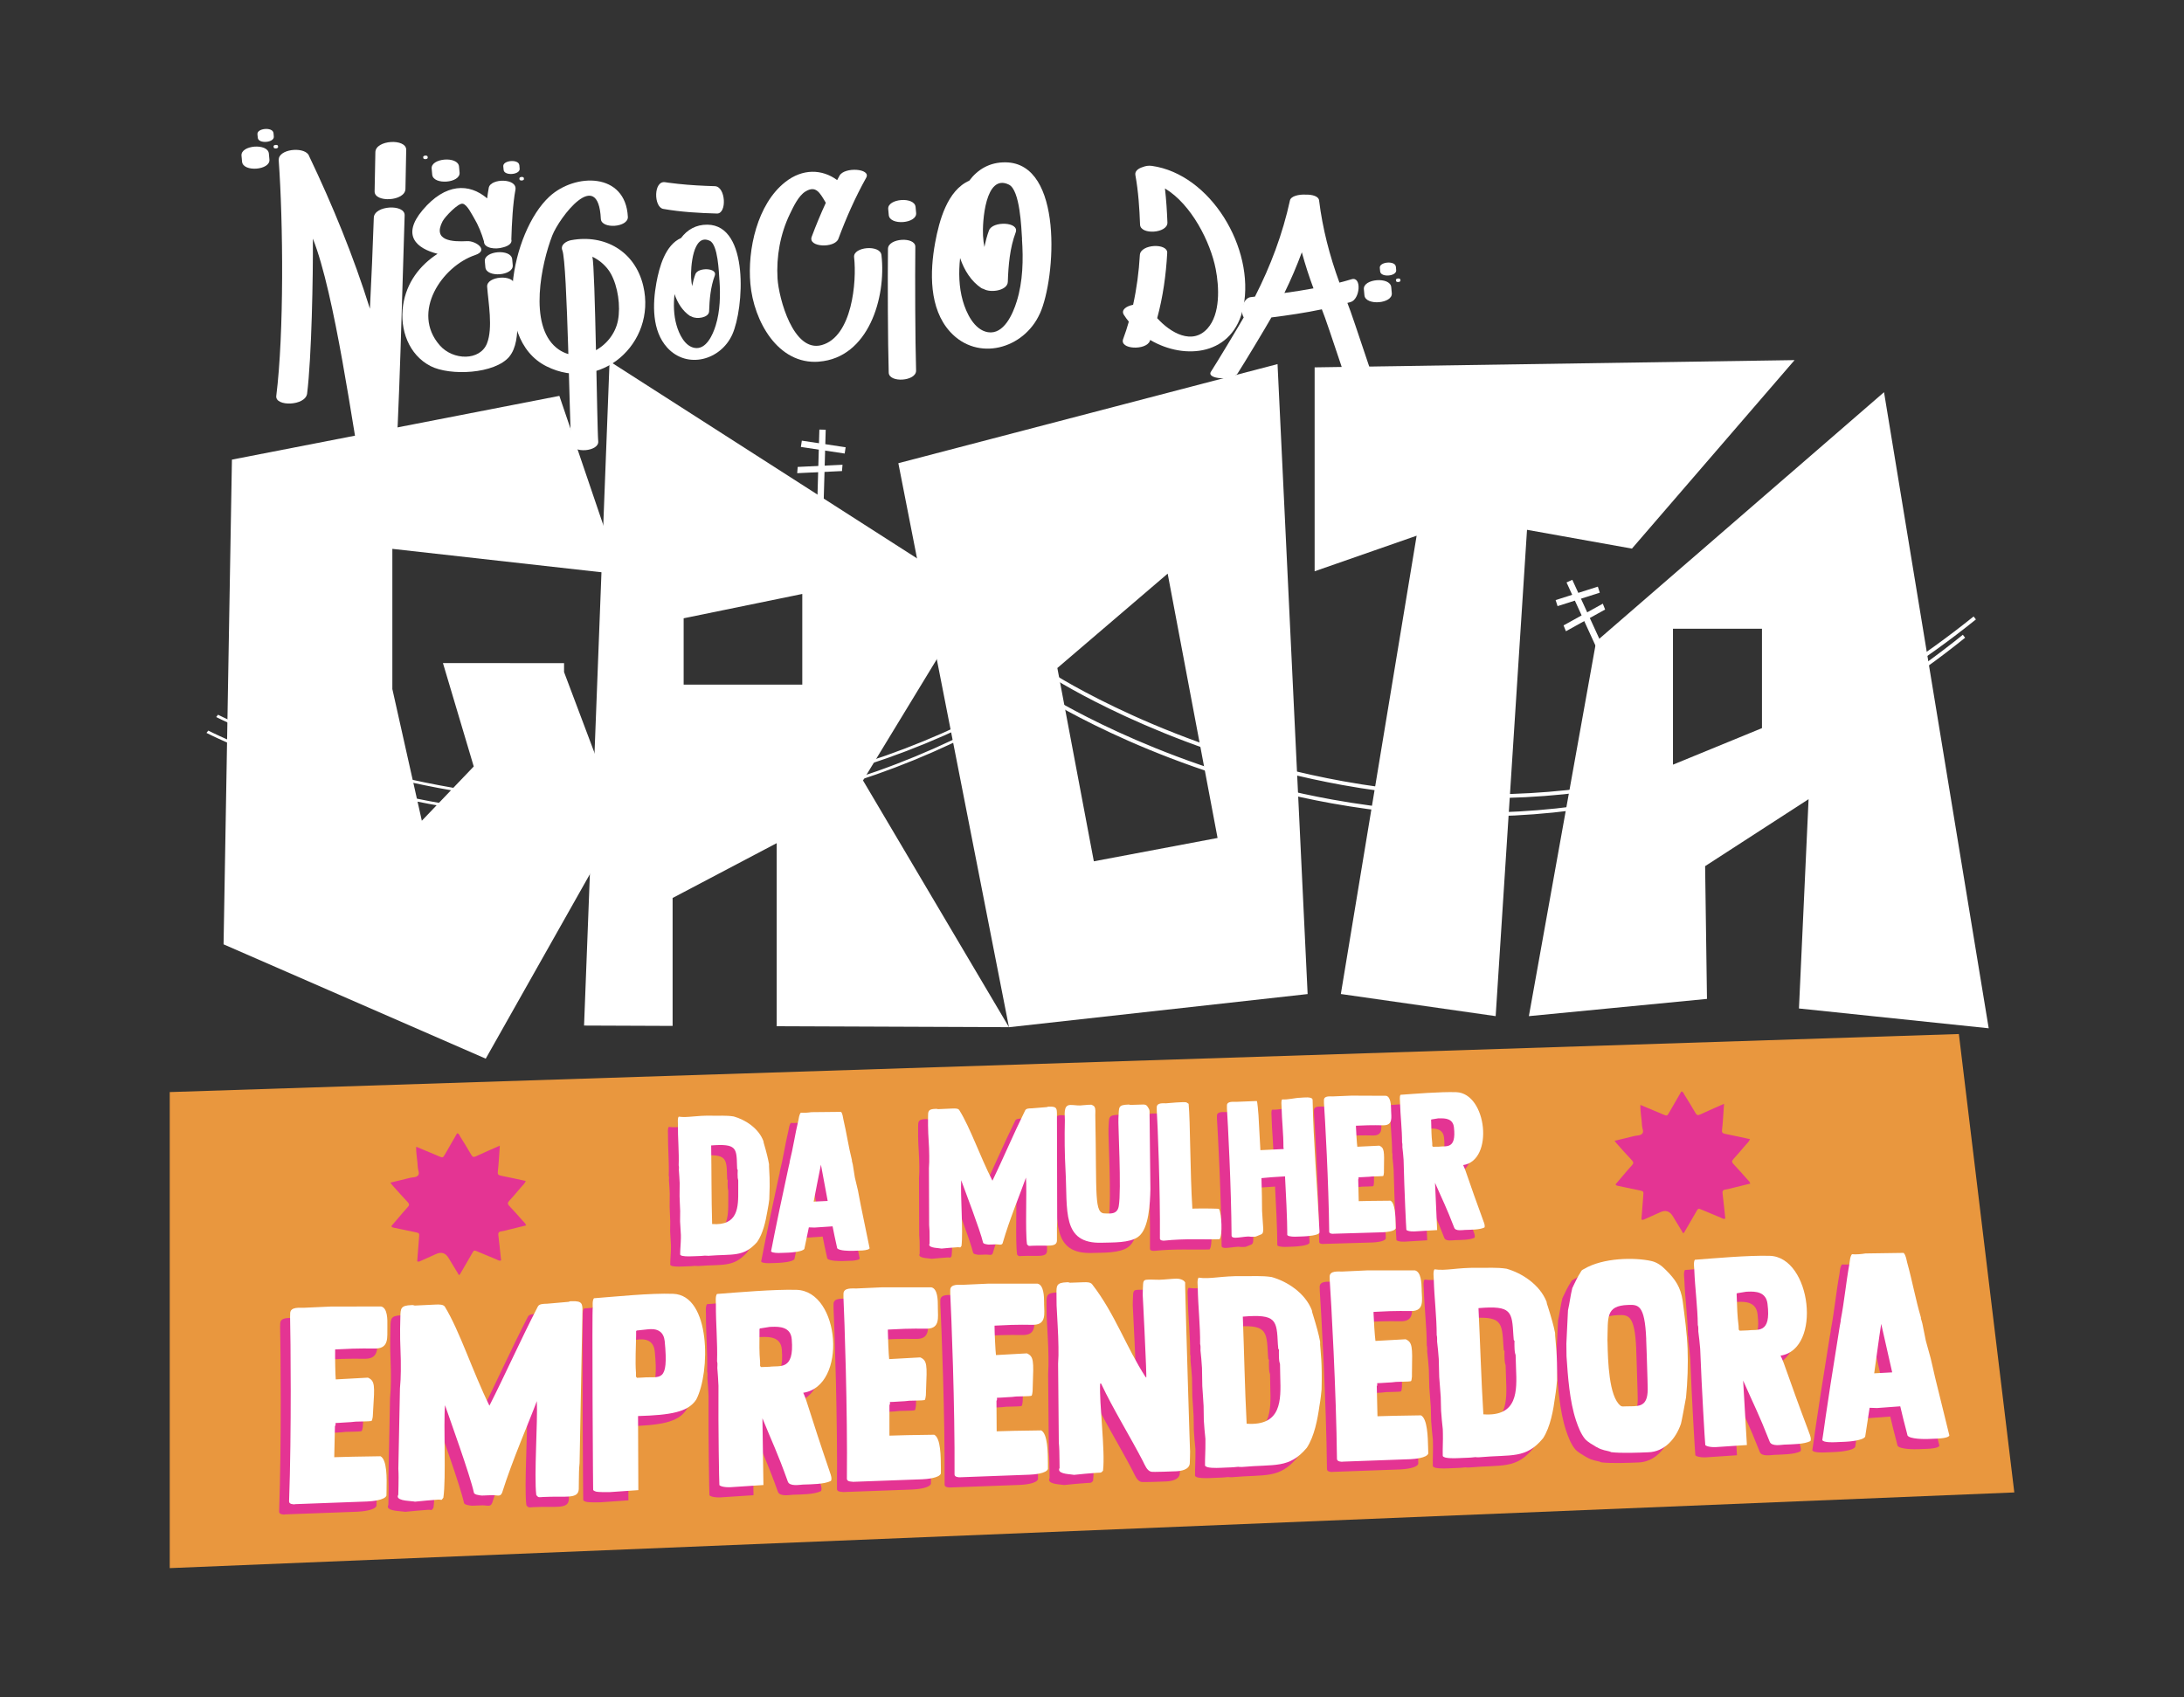 <?xml version="1.0" encoding="UTF-8"?>
<svg id="Camada_1" data-name="Camada 1" xmlns="http://www.w3.org/2000/svg" viewBox="0 0 433.35 336.81">
  <rect x="0" y="0" width="433.35" height="336.81" fill="#333333" stroke="none"/>
  <defs>
    <style>
      .cls-1 {
        fill: #e9973e;
      }

      .cls-1, .cls-2, .cls-3 {
        stroke-width: 0px;
      }

      .cls-2 {
        fill: #e43493;
      }

      .cls-3 {
        fill: #fff;
      }
    </style>
  </defs>
  <g>
    <rect class="cls-3" x="312.41" y="113.96" width="1.26" height="8.79" transform="translate(330.86 -215.83) rotate(72.34)"/>
    <polygon class="cls-3" points="310.71 125.28 310.24 124.12 318.03 119.81 318.49 120.97 310.71 125.28"/>
    <rect class="cls-3" x="313.78" y="114.65" width="1.26" height="14.45" transform="translate(-22.19 142.03) rotate(-24.61)"/>
  </g>
  <path class="cls-3" d="M358.86,158.6l-1.91,41.55,37.65,3.93-20.77-126.24-57.12,49.47-13.35,74.36,35.34-3.42-.37-26.35,20.53-13.29ZM331.96,124.78h17.65v19.73l-17.66,7.25v-26.98Z"/>
  <path class="cls-3" d="M253.49,72.26l-75.24,19.67,21.95,111.94,59.26-6.58-5.97-125.02ZM217.04,170.94l-7.24-38.36,21.89-18.73,9.9,52.46-24.54,4.63Z"/>
  <path class="cls-3" d="M154.11,167.34v36.34s46.09.18,46.09.18l-28.96-48.96,21.47-35.29.26-1.73-72.02-46.17-5.06,131.83,17.57.07v-25.39l20.65-10.88ZM135.65,122.71l23.54-4.83v17.99h-23.54v-13.15Z"/>
  <polygon class="cls-3" points="111.92 131.61 87.89 131.6 94 152.12 83.7 162.89 77.85 136.75 77.85 108.93 123.03 113.99 110.99 78.57 46.02 91.22 44.36 187.42 96.38 210.11 123.03 162.89 111.92 133.38 111.92 131.61"/>
  <polygon class="cls-3" points="260.85 72.91 260.85 113.38 281.09 106.32 266.05 197.28 296.77 201.67 302.99 105.15 323.81 108.88 356.08 71.47 260.85 72.91"/>
  <path class="cls-3" d="M389.46,125.99c-20.48,16.48-42.84,27.33-66.45,32.23-18.89,3.93-38.62,4.09-58.65.47-31.32-5.65-53.63-18.91-57.26-21.16.07-.04.14-.09.21-.13l-.42-.43c-18.54,11.81-38.78,19.58-60.15,23.09-17.1,2.81-34.96,2.93-53.09.34-30.88-4.41-52.11-15.29-52.32-15.4l-.36.46c.21.11,21.53,11.04,52.54,15.48,8.73,1.25,17.4,1.87,25.96,1.87,9.29,0,18.44-.74,27.39-2.21,21.13-3.47,41.15-11.09,59.52-22.63,2.38,1.51,25.25,15.58,57.82,21.46,9.65,1.74,19.23,2.61,28.68,2.61,10.26,0,20.38-1.03,30.26-3.08,23.73-4.93,46.2-15.83,66.78-32.39l-.46-.6Z"/>
  <path class="cls-3" d="M391.6,122.35c-20.48,16.48-42.84,27.33-66.45,32.23-18.89,3.93-38.62,4.09-58.65.47-34.12-6.16-57.56-21.35-57.8-21.5l-.35.56c-18.41,11.64-38.49,19.31-59.68,22.8-17.1,2.81-34.96,2.93-53.09.34-30.88-4.41-52.11-15.29-52.32-15.4l-.36.46c.21.11,21.53,11.04,52.54,15.48,8.73,1.25,17.4,1.87,25.96,1.87,9.29,0,18.44-.74,27.39-2.21,21.32-3.51,41.5-11.22,60.02-22.93,3.56,2.21,26,15.58,57.53,21.28,9.65,1.74,19.23,2.61,28.68,2.61,10.26,0,20.38-1.03,30.26-3.08,23.73-4.93,46.2-15.83,66.78-32.39l-.46-.6Z"/>
  <polygon class="cls-3" points="210.31 127.62 209.87 126.45 206.74 128.07 205.57 125.32 209.32 124.24 208.97 123.03 205.08 124.15 203.96 121.51 202.8 122 203.86 124.5 200.52 125.46 200.87 126.67 204.36 125.67 205.62 128.65 201.97 130.54 202.4 131.71 206.11 129.8 208.44 135.31 209.6 134.82 207.22 129.22 210.31 127.62"/>
  <g>
    <rect class="cls-3" x="162.7" y="84.33" width="1.26" height="8.79" transform="translate(275.45 -59.53) rotate(98.58)"/>
    <polygon class="cls-3" points="158.18 93.91 158.28 92.67 167.17 92.24 167.07 93.49 158.18 93.91"/>
    <rect class="cls-3" x="162.38" y="85.27" width="1.26" height="14.45" transform="translate(2.69 -4.6) rotate(1.63)"/>
  </g>
  <g>
    <path class="cls-3" d="M206.33,62.23c-3.17,7.06-12.36,9.59-17.8,3.63-4.22-4.62-4.04-11.93-2.97-17.74.8-4.33,2.41-10.34,6.76-12.26,1.66-2.22,4.04-3.69,7.22-3.64,11.49.15,9.97,22.97,6.8,30.01ZM202.8,47.45c-.15-2.18-.39-9.73-2.62-10.81-4.7-2.29-5.28,7.48-5.13,10.13.05.8.14,1.54.28,2.26.23-1.13.51-2.25.91-3.31.71-1.9,6.09-1.72,5.29.41-1.16,3.08-1.45,6.54-1.56,9.81-.06,1.72-3.37,2.24-4.79,1.42-.19-.05-.36-.12-.5-.21-1.95-1.32-3.34-3.46-4.18-5.94-.3,2.84-.24,5.74.53,8.46.68,2.4,2.25,5.8,4.98,6.26,3.15.53,4.96-3.6,5.74-6.15,1.22-3.94,1.31-8.25,1.03-12.34Z"/>
    <path class="cls-3" d="M80.29,42.75c-.43,12.64-1.05,40.62-2.05,53.23.24,1.3-1.67,2.06-3.43,2.01-1.44.03-2.77-.48-2.69-1.54-2.12-11.54-5.68-38.17-10.04-49.09.06,7.21-.25,23.62-1.14,30.74-.31,2.49-6.39,2.64-6.12.47,1.55-12.42,1.38-34.34.48-46.79,0-.08.01-.16.02-.24,0-.05,0-.1.02-.15.46-1.95,5.4-2.29,6.01-.38,4.63,9.7,8.8,19.85,12.05,30.26.31-6.02.56-12.04.77-18.06.08-2.47,6.2-2.76,6.12-.47ZM80.6,29.74c-.04,2.59-.09,5.18-.15,7.76-.06,2.47-6.18,2.77-6.12.47.06-2.59.11-5.17.15-7.76.03-2.46,6.15-2.78,6.12-.47Z"/>
    <path class="cls-3" d="M101.1,70.74c-2.91,3.52-11.83,3.89-15.66,1.92-4.34-2.23-6.16-7.27-5.46-12.05.67-4.54,3.31-7.95,6.84-10.24-4.19-1.06-7.19-3.65-2.96-8.68,4.53-5.37,9.25-5.36,12.8-2.32.09-.7.19-1.41.32-2.1.35-1.92,5.73-1.96,5.29.41-.51,2.73-.72,6.68-.81,9.82.22.76-.56,1.32-1.6,1.58-1.61.51-3.87.16-3.83-1.16-.46-1.59-1.13-3.27-1.98-4.67-.47-.77-1.35-2.63-2.23-2.82-.89-.19-3.53,2.58-4,3.48-2.05,3.92,1.95,4.1,4.88,3.95,1.69-.09,4.4,1.81,1.58,2.76-6.55,2.2-12.8,11.35-7.01,17.93,2.63,3,7.98,3.1,9.36-.4,1.21-3.06.26-8.11.03-11.24-.16-2.12,5.27-2.54,5.43-.42.27,3.5,1.63,11.07-1,14.24ZM101.63,51.44c.04.4.07.79.11,1.19.2,2.11-5.23,2.54-5.43.42-.04-.4-.08-.79-.11-1.19-.2-2.11,5.23-2.54,5.43-.42Z"/>
    <path class="cls-3" d="M91.08,33.05c.04.4.07.79.11,1.19.2,2.11-5.23,2.54-5.43.42-.04-.4-.08-.79-.11-1.19-.2-2.11,5.23-2.54,5.43-.42Z"/>
    <path class="cls-3" d="M276.05,56.99c.04.4.07.79.11,1.19.2,2.11-5.23,2.54-5.43.42-.04-.4-.08-.79-.11-1.19-.2-2.11,5.23-2.54,5.43-.42Z"/>
    <path class="cls-3" d="M276.97,52.92c.02.23.04.47.06.7.12,1.23-3.06,1.49-3.18.25-.02-.23-.04-.47-.07-.7-.12-1.23,3.06-1.49,3.18-.25Z"/>
    <path class="cls-3" d="M277.86,55.49c0,.06.01.13.02.19.03.34-.85.41-.88.07,0-.06-.01-.13-.02-.19-.03-.34.85-.41.88-.07Z"/>
    <path class="cls-3" d="M53.35,30.48c.04.4.07.79.11,1.19.2,2.11-5.23,2.54-5.43.42-.04-.4-.08-.79-.11-1.19-.2-2.11,5.23-2.54,5.43-.42Z"/>
    <path class="cls-3" d="M181.67,41.08c.04.4.07.79.11,1.19.2,2.11-5.23,2.54-5.43.42-.04-.4-.08-.79-.11-1.19-.2-2.11,5.23-2.54,5.43-.42Z"/>
    <path class="cls-3" d="M54.27,26.4c.02.23.04.47.06.7.12,1.23-3.06,1.49-3.18.25-.02-.23-.04-.47-.07-.7-.12-1.23,3.06-1.49,3.18-.25Z"/>
    <path class="cls-3" d="M55.16,28.98c0,.06.01.13.02.19.03.34-.85.41-.88.07,0-.06-.01-.13-.02-.19-.03-.34.85-.41.88-.07Z"/>
    <path class="cls-3" d="M103.05,32.77c.02.23.04.47.06.7.12,1.23-3.06,1.49-3.18.25-.02-.23-.04-.47-.07-.7-.12-1.23,3.06-1.49,3.18-.25Z"/>
    <path class="cls-3" d="M103.94,35.34c0,.06.01.13.02.19.03.34-.85.41-.88.07,0-.06-.01-.13-.02-.19-.03-.34.85-.41.88-.07Z"/>
    <path class="cls-3" d="M84.85,31.1c0,.06.01.13.02.19.03.34-.85.41-.88.07,0-.06-.01-.13-.02-.19-.03-.34.85-.41.88-.07Z"/>
    <path class="cls-3" d="M108.41,72.69c-11.08-5.57-6.96-26.67.59-33.66,5.09-4.72,15.13-4.86,15.58,4,.11,2.12-5.26,2.49-5.36.41-.52-10.49-8.25-.26-9.64,3.31-2.14,5.51-4.75,17.67.8,22.25,4.52,3.73,11.17.04,12.23-5.37.56-2.88,0-6.76-1.4-9.3-.8-1.45-2.23-2.71-3.67-3.37.57,1.94.93,34.57,1.16,36.61.23,2.06-5.12,2.52-5.36.41-.3-2.68-.74-35.79-1.76-38.3-.45-1.11.84-1.85,1.74-2.01,6.63-1.23,12.69,2.16,14.32,9.09,2.67,11.4-8.56,21.29-19.21,15.94Z"/>
    <path class="cls-3" d="M145.31,66.37c-2.3,5.12-8.96,6.96-12.91,2.63-3.06-3.35-2.93-8.65-2.16-12.87.58-3.14,1.75-7.5,4.9-8.9,1.2-1.61,2.93-2.67,5.24-2.64,8.33.11,7.23,16.66,4.93,21.77ZM142.75,55.64c-.11-1.58-.28-7.06-1.9-7.84-3.41-1.66-3.83,5.43-3.72,7.35.04.58.1,1.12.2,1.64.17-.82.37-1.63.66-2.4.52-1.38,4.42-1.25,3.84.3-.84,2.24-1.05,4.74-1.13,7.11-.04,1.24-2.44,1.62-3.47,1.03-.14-.04-.26-.09-.36-.15-1.41-.96-2.42-2.51-3.03-4.31-.22,2.06-.17,4.16.39,6.14.49,1.74,1.63,4.21,3.61,4.54,2.29.38,3.6-2.61,4.17-4.46.88-2.86.95-5.98.75-8.95Z"/>
    <path class="cls-3" d="M162.51,71.78c-8.19.65-12.97-8.12-13.62-15.46-.61-6.8,1.37-15.82,6.92-20.19,3.44-2.71,7.31-2.59,10.3-.39.16-.29.31-.59.47-.88.99-1.78,6.32-1.42,5.29.41-2.16,3.87-3.97,7.97-5.52,12.13-.71,1.9-6.09,1.72-5.29-.42.85-2.27,1.78-4.52,2.8-6.73h0c-1.2-2.03-1.97-3.5-4.03-2.25-1.4.84-2.43,3.08-3.11,4.49-1.9,3.93-2.71,8.45-2.44,12.82.25,3.87,3.12,14.72,8.75,13.18,6.07-1.66,6.99-12.63,6.44-17.44-.24-2.09,5.19-2.55,5.43-.42.97,8.47-2.6,20.37-12.38,21.14Z"/>
    <path class="cls-3" d="M181.62,48.98c-.07,6.06-.03,18.49.15,24.55.06,2.16-5.37,2.51-5.43.42-.18-6.06-.22-18.49-.15-24.55.02-2.19,5.45-2.47,5.43-.42Z"/>
    <path class="cls-3" d="M132.02,36.17c-.16-.03.2.03.53.08.66.09,1.33.17,1.99.24,2.42.26,4.86.39,7.29.46,2.19.06,2.45,5.49.42,5.43-3.55-.1-7.15-.3-10.65-.92-1.91-.34-1.96-5.71.41-5.29Z"/>
    <path class="cls-3" d="M246.71,60.89c-1.91,9.65-11.58,10.67-18.49,6.58-.02.07-.04.14-.07.21-.72,1.9-6.1,1.71-5.29-.41.43-1.13.79-2.28,1.12-3.43-.35-.44-.69-.89-.99-1.37-.6-.97.49-1.71,1.84-1.98.71-3.23,1.15-6.52,1.34-9.87.12-2.2,5.54-2.43,5.43-.42-.24,4.4-.85,8.73-1.99,12.94,2.63,2.92,6.97,5.42,9.99,2.04,2.57-2.87,2.32-8.22,1.62-11.79-1.05-5.37-4.82-12.84-10.07-15.99.26,2.25.4,4.51.49,6.76.07,2.16-5.36,2.51-5.43.42-.12-3.28-.34-6.61-.93-9.84-.14-.76.55-1.31,1.48-1.59.51-.21,1.13-.32,1.78-.23,11.69,1.64,20.47,16.37,18.18,27.98Z"/>
    <path class="cls-3" d="M270.35,84.25c-1.4-2.65-6.91-20.17-8.07-22.86-3.29.69-6.65,1.19-10.01,1.61-1.1,1.95-5.45,9.18-6.7,11.11-.96,1.47-6.29,1.18-5.29-.35,1.18-1.81,5.45-8.93,6.5-10.77-.79-1.16-.1-3.85,1.38-4.02.28-.03.57-.07.85-.1,3.11-6.11,5.49-12.42,6.95-19.12.18-.82,1.77-1.21,3.16-1.12,1.27-.03,2.51.32,2.61,1.13.69,5.6,2.1,11.03,4.04,16.33.81-.21,1.62-.43,2.41-.67,2.06-.61,1.7,3.97-.19,4.53-.21.06-.43.11-.64.17,1.17,2.79,6.72,20.39,8.16,23.13.94,1.78-4.39,2.46-5.17.98ZM260.62,57.23c-.88-2.36-1.65-4.74-2.31-7.16-1.01,2.74-2.16,5.43-3.46,8.08,1.93-.27,3.86-.56,5.77-.92Z"/>
  </g>
  <polygon class="cls-1" points="33.68 216.74 33.68 311.22 399.68 296.2 388.68 205.22 33.68 216.74"/>
  <g>
    <g>
      <path class="cls-2" d="M138.44,251.25c-.22,0-.37.01-.52-.02-.48.06-.96.07-1.14.08l-.77.03c-.77.03-1.88.1-2.65-.07-.07-.04-.37-.11-.37-.27,0-1.09.13-2.21.14-3.26v-.6c-.03-.28-.16-2.44-.16-2.72l.02-2.04c0-.32-.13-2.64-.12-2.92l.02-2.64c0-.28-.13-2.27-.16-2.55,0-.08.04-.68,0-.76,0,0,0-.12-.04-.16.1-2.75-.18-5.45-.15-8.23,0-.32-.1-1.15.16-1.47,1.76.26,3.37-.26,6.56-.19,1.35.04,2.89-.09,4.35.15,2.3.64,4.96,2.35,5.9,4.9,0,.16.11.55.14.63.07.24.58,2.01.61,2.25.07.24.32,1.42.36,1.7v.44c.03,1.23.24,2.42.05,6.53,0,.12-.23,1.72-.38,2.37-.34,1.97-.86,4.43-2.04,6.11-2.73,3.06-4.79,2.33-9.76,2.73h-.04ZM139.13,229.36c.08,4.9.04,10.52.19,15.6,5.22.39,5.2-3.41,5.18-6.76v-1.91c-.03-.08-.1-.4-.1-.48-.04-.2-.03-1.35,0-1.59l-.11-.16c0-.24-.03-.44-.03-.64-.09-3.54-.09-4.45-5.14-4.06Z"/>
      <path class="cls-2" d="M164.89,222.68c.33.31.4,1.13.47,1.45.65,2.75,1.02,5.43,1.71,8.15v.16c0,.08.18.67.18.75l.4,2.53.62,2.6c.07.28.47,2.57.55,2.89l1.75,8.52c.04.16-.26.25-.33.29-.69.22-1.46.21-2.19.23l-.77.03c-.55.02-2.81.02-3.14-.53l-.11-.52c-.29-1.27-.55-2.54-.8-3.81l-3.58.24-1.13-.04-.89,4.27c-.33.57-2.6.73-3.15.75l-.77.03c-.73.02-1.65.1-2.35-.08-.07-.04-.37-.11-.33-.27.26-1.09.34-2.21,3.5-16.8,0-.08.18-.68.18-.76v-.16c.7-2.76,1.07-5.47,1.74-8.26.07-.32.15-1.15.48-1.48.58.06,1.46,0,2.08-.1l5.89-.06ZM159.47,240.51l2.78-.13-1.34-7.2c-.51,2.44-.96,4.88-1.44,7.33Z"/>
      <path class="cls-2" d="M197,248.71c-.18.56-.8.27-1.34.28l-.76.03c-.76.03-.69.06-1.45-.11-.07-.04-.33-.11-.36-.27-.59-2.49-3.64-10.45-4.34-12.37-.17,2.82.41,10.23.06,13.03-.22.29-.22.33-.33.29-.07,0-.18-.03-.36-.03-.44.01-2.83.22-3.27.27-.4-.11-2.44-.08-2.44-.76,0-.04.04-.2.07-.24v-1.28c0-.84,0-1.55-.09-2.39l-.04-11.32c.07-.95.07-1.47.06-2.42,0-2.06-.23-3.95-.24-6v-1.66c0-1.18-.01-1.62,1.51-1.66h.22c.07,0,.18.07.25.06l2.96-.13c.43-.01,1.05-.03,1.26.32,2.18,3.48,4.09,9.15,6.58,14.01,2.03-4.18,4.19-9.3,6.5-13.97.18-.36.72-.38,1.15-.39h.11s3.05-.25,3.05-.25c.07,0,.18-.08.25-.09h.22c1.51-.05,1.51.38,1.52,1.56l.05,21.32c-.06.84-.06,1.55-.05,2.38v1.27c-.01,1.47-1.82.94-4.96,1.08-.54.02-.65.14-.98-.29-.38-2.77,0-10.44-.21-13.24-1.06,3.04-3.23,8.19-4.6,12.93Z"/>
      <path class="cls-2" d="M209.45,234.31c-.18-3.31-.21-6.58-.13-9.92.03-1.02-.39-3.01,1.05-3.06.64-.02,1.33.12,1.97.1.54-.02,1.04-.11,1.57-.13l.68-.02c.25.15.43.14.61.41.26.46.16,1.09.16,1.68.32,16.22-.29,19.57,2.01,19.49.75-.02,2.34.32,2.64-1.43.57-3.18-.16-16.35-.06-17.49.15-2.2-.17-2.62,2.01-2.69.11,0,.18,0,.32.07l2.64-.08c.68.02.79.37,1.12.95.04.08.08.31.08.35.02,1.72.17,15.29.17,15.29v.31c-.07,2.57-.25,7.76-2.39,9.33-1.67,1.29-5.2,1.13-7.21,1.2-8.07.27-6.8-6.44-7.24-14.37Z"/>
      <path class="cls-2" d="M227.55,222.31v-.55c.05-.94,1.34-.74,1.84-.76.39-.01,3.74-.38,4.09-.16l.4.26c.34,3.55.28,13.61.74,20.81l.5-.02c1.82-.06,4.93.03,4.61.05.04,0,.11.04.18.03.52.93.73,5.19.1,6-3.36.11-6.59-.17-11.03.29-.18,0-.79-.01-.8-.41.08-9.73-.45-22.81-.63-25.55Z"/>
      <path class="cls-2" d="M259.83,246.16v.51c-.16.56-2.54.72-3.07.74l-.75.03c-.75.03-1.46.09-2.21-.08-.07-.04-.36-.11-.36-.26-.02-1.06.06-2.17-.43-11.33v-.27c-2.38.12-3.2.22-4.69.35.08,2.47.12,4.8.12,6.49.01.63.23,3.11.24,3.62-.02.83-.12.99-.8,1.21-.18.09-.74.3-.78.3l-.64.02c-.43.01-.43-.06-.82-.05-.75.03-1.67.22-2.46.24-.18,0-.79-.01-.79-.41-.06-9.63-.74-22.52-.92-25.25v-.59c.01-.9,1.29-.7,1.82-.72.39-.01,3.33-.14,3.76-.15h.35c.11.03.29,2.25.33,2.79l.38,6.95,4.61-.22v-.16s0-.12-.04-.16c.02-2.7-.32-5.35-.37-8.08,0-.31-.13-1.13.11-1.45,1.24.08,2.47-.31,3.71-.34.46-.01,2.33-.3,2.34.44.17,8.43.92,16.95,1.35,25.83Z"/>
      <path class="cls-2" d="M262.55,246.89c-.18,0-.78-.01-.79-.41-.1-9.59-.84-22.84-1.04-25.56v-.58c0-.9,1.28-.7,1.81-.72.39-.01,3.21-.13,3.63-.15l6.9.03c.92.21.96,1.88.98,2.69v.23c.04,1.32.39,2.87-1.4,2.93-.85.03-1.76-.1-5.57.09v.23c.02.78.19,3.43.27,3.94l4.37-.21c1,.44.98,1.14.92,4.39,0,.31-.02.63-.01.98,0,.16-.09.63-.13.63l-.14.04c-.1.04-1.59.05-2.05.07,0,0-.46.05-.6.06-.57.02-1.09.07-1.66.09h-.46s0,.09,0,.09c0,.12.04.23-.06.35l.1,4.31c1.27-.04,3.33-.07,6.3-.09.93.48.99,3.11,1.03,4.68l.02.79c-.2.64-1.96.77-2.6.8l-9.82.29Z"/>
      <path class="cls-2" d="M282.77,236.8l.42,9.36-4.55.27c-.39.01-.81-.01-1.2-.12-.07-.04-.36-.11-.36-.22-.04-.31-.41-7.84-.55-13.9,0-.27-.2-2.22-.24-2.49,0-.08.02-.66-.02-.74,0,0,0-.12-.04-.16,0-2.69-.34-5.33-.41-8.05,0-.31-.13-1.12.11-1.44,2.88-.2,7.89-.62,11.04-.52,6.13.21,7.53,13.58,1.38,14.47.6,1.19.88,2.59,4,11.06,0,.04.04.08.04.12.15.35.34.93.18,1.21-.94.46-2.7.44-3.86.48-.42.01-1.86.3-2.13-.44-1.59-4.14-2.26-5.34-3.8-8.89ZM282.37,229.62l.77-.02h.39c1.44-.21,3.5.62,2.99-3.84-.19-1.78-1.8-1.81-2.82-1.78h-.32c-.11.01-1.12.2-1.22.2h-.07s-.1.08-.1.08l.02.58c.04,1.52.03,2.53.21,4.08v.55s.16.15.16.15Z"/>
    </g>
    <g>
      <path class="cls-2" d="M56.51,300.59c-.26.01-1.14,0-1.13-.58.5-13.75.3-32.67.2-36.56l.02-.83c.08-1.28,1.93-1.01,2.7-1.04.57-.02,4.68-.22,5.29-.24l10.04-.02c1.32.29,1.27,2.67,1.25,3.83v.33c-.05,1.89.37,4.09-2.25,4.19-1.23.04-2.56-.13-8.11.18v.33c-.03,1.11.03,4.9.12,5.62l6.38-.35c1.42.62,1.35,1.62,1.05,6.26,0,.45-.07.9-.08,1.4,0,.22-.17.9-.22.9l-.21.06c-.16.06-2.32.09-2.99.11,0,0-.67.08-.88.09-.82.03-1.6.12-2.42.15l-.67.03v.11c0,.17.04.33-.12.51l-.14,6.17c1.86-.07,4.85-.13,9.18-.19,1.32.68,1.25,4.44,1.2,6.69l-.02,1.12c-.33.91-2.91,1.13-3.84,1.17l-14.34.53Z"/>
      <path class="cls-2" d="M97.61,298.35c-.27.8-1.13.38-1.9.41l-1.08.04c-1.08.04-.98.1-2.05-.14-.1-.05-.46-.15-.51-.37-.76-3.5-4.82-14.69-5.74-17.39-.33,3.97.25,14.42-.33,18.37-.32.41-.32.46-.47.41-.1,0-.26-.05-.51-.04-.62.03-4.02.33-4.64.41-.56-.15-3.45-.09-3.43-1.04,0-.06.06-.28.11-.34l.04-1.8c.02-1.18.04-2.19-.03-3.37l.32-15.95c.13-1.34.14-2.07.17-3.4.06-2.89-.19-5.55-.14-8.44l.05-2.33c.03-1.66.05-2.27,2.19-2.34h.31c.1-.01.25.09.36.09l4.19-.2c.61-.02,1.48-.05,1.78.43,2.97,4.87,5.48,12.82,8.84,19.64,3-5.89,6.21-13.1,9.61-19.68.26-.51,1.02-.53,1.63-.55h.15s4.31-.38,4.31-.38c.1,0,.25-.12.36-.12h.3c2.12-.08,2.12.52,2.1,2.17l-.57,29.96c-.12,1.18-.13,2.18-.14,3.36l-.02,1.79c-.08,2.07-2.62,1.34-7.06,1.57-.77.03-.92.21-1.37-.39-.46-3.9.31-14.7.11-18.64-1.59,4.29-4.81,11.56-6.91,18.25Z"/>
      <path class="cls-2" d="M116.25,298.05c-.1-.05-.51-.15-.51-.37-.04,3.64-.27-37.43-.09-35.95,0-.44-.13-1.59.23-2.04,4.14-.31,11.2-1.05,15.73-.88,7.48.29,7.38,15.58,4.57,20.99-1.63,2.5-5.12,3.08-11.55,3.27l.06,14.7-5.6.39c-.56.02-2.29.04-2.85-.11ZM124.4,275.48l.71-.03.4-.02c3.49-.3,5.24,1.3,4.41-7.23-.19-1.76-1.29-2.43-2.75-2.38l-.45.02c-.15,0-2.07.24-2.22.24h-.1s-.15.12-.15.12v.83c-.03,2.15-.21,5.25-.03,7.45v.77s.19.21.19.21Z"/>
      <path class="cls-2" d="M149.31,283.49l.2,13.26-6.52.43c-.56.02-1.16,0-1.72-.15-.1-.05-.5-.15-.5-.31-.05-.44-.24-11.11-.18-19.69,0-.39-.18-3.14-.23-3.52,0-.11.06-.94,0-1.05,0,0,0-.16-.05-.22.12-3.81-.26-7.53-.23-11.37,0-.44-.14-1.58.21-2.04,4.11-.31,11.27-.94,15.77-.82,8.73.24,10.16,19.1,1.35,20.43.8,1.68,1.15,3.65,5.24,15.62,0,.06.05.11.05.17.2.49.45,1.31.2,1.71-1.36.67-3.87.66-5.53.72-.6.02-2.67.44-3.02-.6-2.1-5.86-3-7.54-5.04-12.56ZM149.05,273.34l1.1-.04.55-.02c2.06-.3,4.96.86,4.43-5.44-.19-2.52-2.49-2.54-3.95-2.49l-.45.02c-.15,0-1.6.28-1.75.28h-.1s-.15.12-.15.12v.82c-.01,2.14-.07,3.58.12,5.77v.77s.2.21.2.21Z"/>
      <path class="cls-2" d="M167.17,296.09c-.25.01-1.1-.01-1.1-.57.15-13.51-.49-32.11-.68-35.93v-.82c.05-1.26,1.84-.99,2.59-1.02.55-.02,4.52-.21,5.12-.23h9.72c1.29.27,1.3,2.61,1.3,3.76v.33c0,1.86.46,4.02-2.07,4.12-1.19.04-2.48-.13-7.85.18v.33c0,1.09.16,4.82.26,5.53l6.17-.34c1.39.61,1.35,1.59,1.16,6.16,0,.44-.05.88-.05,1.38,0,.22-.15.89-.2.89l-.2.06c-.15.06-2.24.09-2.89.11,0,0-.65.08-.85.09-.8.03-1.55.11-2.34.14l-.65.02v.11c0,.16.05.33-.1.5v6.07c1.81-.07,4.7-.13,8.89-.18,1.3.67,1.31,4.36,1.32,6.58v1.11c-.29.9-2.79,1.11-3.69,1.15l-13.87.51Z"/>
      <path class="cls-2" d="M188.53,295.22c-.25.01-1.1-.01-1.1-.56.09-13.46-.64-32.01-.85-35.81v-.82c.04-1.25,1.82-.99,2.56-1.01.54-.02,4.5-.21,5.09-.23h9.66c1.28.27,1.3,2.6,1.31,3.74v.33c.02,1.85.48,4.01-2.03,4.1-1.18.04-2.47-.13-7.8.17v.33c0,1.09.18,4.8.28,5.51l6.13-.34c1.39.6,1.35,1.59,1.18,6.14,0,.44-.04.88-.04,1.37,0,.22-.14.88-.19.88l-.2.06c-.15.06-2.23.09-2.87.11,0,0-.64.08-.84.09-.79.03-1.54.11-2.33.14l-.64.02v.11c0,.16.05.33-.1.5l.04,6.05c1.79-.07,4.67-.13,8.83-.18,1.29.66,1.33,4.35,1.34,6.55v1.1c-.28.9-2.76,1.11-3.65,1.14l-13.79.51Z"/>
      <path class="cls-2" d="M216.92,293.84c-.44.62-.59.41-1.33.49-.59.02-3.86.32-4.45.4-.55-.14-2.98-.1-2.98-1.04,0-.05.05-.28.1-.33l-.02-1.76c-.01-1.16-.02-2.15-.13-3.3l-.14-15.62c.09-1.31.08-2.02.07-3.33-.03-2.83-.25-5.44-.37-8.26l-.02-2.06v-.22c-.02-1.63-.02-2.22,2.04-2.3h.29c.1-.01.25.09.34.09l2.55-.09h.15c.59-.03,1.37-.05,1.72.42,4.53,5.86,6.72,12.42,10.58,18.38l.15.1v-.55c-.04-2.18-.22-5.28-.3-7.45,0-.49-.13-2.5-.14-2.93,0-.54-.26-4.87-.27-5.42,0-.22.03-1.73.07-2.12.04-.92.38-.93,1.06-.96h.1c.68-.03,1.47.05,2.1.03,1.17-.04,2.15-.18,3.32-.22.49-.02,1.47.16,1.77.75v.76c.08,4.33,1.04,36.11.98,32.54v.16c.01.66-.06,2.31-.06,2.42-.08,1.32-1.8,1.56-2.73,1.6-.49.02-4.68.19-4.93.09-.84-.19-1.25-1.33-1.66-2.13-2.48-4.79-5.95-10.41-8.22-15.25-.1-.21-.1-.11-.25-.1-.2,3.89,1.04,13.34.58,17.21Z"/>
      <path class="cls-2" d="M244.4,293.17c-.29.01-.49.02-.69-.03-.64.08-1.27.11-1.52.12l-1.03.04c-1.03.04-2.5.16-3.54-.08-.1-.05-.49-.15-.5-.36-.02-1.48.1-3.02.08-4.45v-.82c-.07-.38-.31-3.33-.32-3.71l-.04-2.79c0-.44-.25-3.59-.26-3.98l-.06-3.59c0-.38-.24-3.09-.3-3.47,0-.11.03-.92-.02-1.03,0,0,0-.16-.05-.21.04-3.75-.41-7.42-.47-11.2,0-.43-.17-1.56.16-2.01,2.35.35,4.48-.37,8.71-.3,1.8.04,3.84-.13,5.79.18,3.08.86,6.66,3.16,7.99,6.62,0,.22.16.75.21.86.1.32.83,2.73.89,3.05.1.32.48,1.93.53,2.31v.59c.1,1.68.42,3.29.29,8.89,0,.16-.24,2.35-.42,3.23-.38,2.69-1,6.04-2.51,8.34-3.54,4.19-6.3,3.21-12.9,3.81h-.05ZM244.62,263.34c.26,6.66.39,14.32.76,21.24,6.96.49,6.81-4.69,6.67-9.25l-.05-2.61c-.05-.11-.16-.54-.16-.65-.05-.27-.08-1.84-.04-2.17l-.15-.21c0-.33-.06-.59-.07-.87-.24-4.81-.26-6.05-6.97-5.49Z"/>
      <path class="cls-2" d="M264.39,292.14c-.24,0-1.07-.01-1.09-.56-.14-13.3-1.16-31.62-1.43-35.38l-.02-.81c.02-1.24,1.77-.98,2.49-1,.53-.02,4.39-.21,4.97-.23h9.45c1.26.27,1.32,2.58,1.35,3.7v.32c.05,1.83.54,3.96-1.92,4.05-1.16.04-2.42-.13-7.63.17v.32c.03,1.08.26,4.74.38,5.44l5.99-.33c1.37.6,1.34,1.57,1.26,6.06.01.43-.03.87-.01,1.36,0,.22-.12.87-.17.87l-.19.06c-.14.06-2.18.08-2.81.11,0,0-.63.08-.82.09-.78.03-1.5.11-2.28.14l-.63.02v.11c0,.16.06.32-.08.49l.14,5.97c1.75-.07,4.56-.12,8.63-.18,1.28.66,1.37,4.3,1.42,6.48l.03,1.09c-.27.88-2.69,1.09-3.56,1.13l-13.48.49Z"/>
      <path class="cls-2" d="M291.48,291.25c-.29.01-.48.02-.68-.03-.63.08-1.26.11-1.5.12l-1.02.04c-1.02.04-2.47.16-3.49-.08-.1-.05-.49-.14-.49-.36-.04-1.47.07-3,.03-4.41l-.02-.82c-.06-.38-.33-3.3-.34-3.68l-.07-2.77c-.01-.43-.29-3.57-.3-3.95l-.09-3.57c0-.38-.27-3.07-.33-3.45,0-.11.02-.92-.03-1.02,0,0,0-.16-.05-.21,0-3.72-.48-7.36-.58-11.12-.01-.43-.18-1.55.14-1.99,2.32.35,4.41-.37,8.59-.3,1.78.04,3.78-.13,5.71.18,3.04.86,6.6,3.14,7.95,6.58,0,.21.17.74.22.85.11.32.85,2.71.91,3.03.11.32.49,1.92.55,2.29l.02.59c.1,1.66.44,3.27.37,8.82,0,.16-.22,2.33-.38,3.2-.35,2.67-.92,5.99-2.39,8.28-3.44,4.16-6.18,3.19-12.69,3.78h-.05ZM291.38,261.65c.33,6.61.54,14.22.97,21.08,6.87.49,6.67-4.65,6.48-9.18l-.08-2.59c-.05-.11-.16-.53-.16-.64-.06-.27-.1-1.83-.06-2.15l-.15-.21c0-.32-.07-.59-.07-.86-.28-4.78-.32-6.01-6.93-5.45Z"/>
      <path class="cls-2" d="M315.93,289.71c-.53-.14-.78-.35-1.22-.55-.74-.46-1.62-.91-2.21-1.59-.8-1-1.32-2.33-1.75-3.62-1.28-3.85-1.62-8.7-1.89-12.73-.01-.38-.02-2.15-.03-2.53l.32-6.62c.34-1.46.48-2.91.86-4.42,0,0,.04-.11.09-.16.05-.06.04-.16.09-.22.45-.93.85-1.8,1.44-2.72.27-.49.27-.44.69-.67,3.79-2.27,10.06-2.33,13.37-1.59,1.05.23,2.03.89,2.86,1.76,1.87,1.85,2.97,3.41,3.36,6.18.4,3.14.85,6.33.97,9.49.12,3.11,0,6.5-.31,9.69,0,.05-.08.33-.08.38-.12.71-.75,4.13-.92,4.79-1.08,3.13-3.34,5.55-6.45,5.67-1.96.08-5.36.22-7.39-.02-.44-.25-1.36-.32-1.79-.52ZM316.99,268.5c.07,3.55.26,10.71,2.58,12.51.25.21.68.14.87.13,2.44-.1,4.51.47,4.52-3.41,0-.27-.05-2.64-.2-7.04l-.08-2.2-.02-.54v-.27c-.29-6.74-1.58-6.75-3.63-6.67-4.48.16-3.92,2.5-4.06,7.01,0,0-.02-.59-.01-.38l.03.86Z"/>
      <path class="cls-2" d="M343.9,275.97l.75,12.85-6.14.41c-.52.02-1.1,0-1.63-.15-.1-.05-.48-.14-.49-.3-.06-.43-.69-10.77-1.01-19.08-.01-.37-.3-3.04-.37-3.42,0-.11.01-.91-.04-1.02,0,0,0-.16-.06-.21-.04-3.69-.56-7.3-.7-11.03-.02-.43-.2-1.54.12-1.97,3.87-.29,10.61-.9,14.86-.78,8.25.24,10.4,18.53,2.14,19.81.83,1.63,1.24,3.54,5.61,15.14,0,.05.05.11.05.16.21.48.48,1.27.26,1.66-1.25.64-3.63.63-5.2.7-.57.02-2.5.43-2.88-.59-2.23-5.68-3.15-7.31-5.29-12.18ZM343.22,266.13l1.04-.04.52-.02c1.93-.28,4.72.84,3.95-5.27-.29-2.44-2.46-2.47-3.83-2.42l-.42.02c-.14,0-1.5.27-1.65.27h-.09s-.14.11-.14.11l.03.8c.08,2.08.09,3.47.36,5.59l.03.75.2.21Z"/>
      <path class="cls-2" d="M375.75,250.71c.44.41.59,1.51.7,1.93,1.02,3.67,1.65,7.25,2.72,10.88v.21c.02.11.29.89.29,1l.68,3.38.96,3.48c.11.37.78,3.44.89,3.86l2.81,11.41c.06.21-.31.34-.4.39-.88.3-1.87.29-2.81.33l-.99.04c-.71.03-3.63.04-4.09-.69l-.17-.69c-.46-1.7-.87-3.4-1.27-5.1l-4.61.34-1.47-.05-.88,5.73c-.39.77-3.32,1-4.03,1.02l-.99.04c-.95.04-2.13.14-3.04-.09-.1-.05-.48-.14-.44-.36.27-1.47.3-2.98,3.46-22.55,0-.11.2-.91.19-1.02v-.21c.72-3.7,1.03-7.33,1.71-11.06.08-.43.12-1.54.52-1.98.75.08,1.88-.01,2.67-.15l7.58-.11ZM369.91,274.59l3.57-.19-2.18-9.63c-.51,3.27-.92,6.54-1.39,9.82Z"/>
    </g>
  </g>
  <g>
    <path class="cls-3" d="M140.41,249.22c-.22,0-.37.01-.52-.02-.48.06-.96.07-1.14.08l-.77.03c-.77.03-1.88.1-2.65-.07-.07-.04-.37-.11-.37-.27,0-1.09.13-2.21.14-3.26v-.6c-.03-.28-.16-2.44-.16-2.72l.02-2.04c0-.32-.13-2.64-.12-2.92l.02-2.64c0-.28-.13-2.27-.16-2.55,0-.08.04-.68,0-.76,0,0,0-.12-.04-.16.1-2.75-.18-5.45-.15-8.23,0-.32-.1-1.15.16-1.47,1.76.26,3.37-.26,6.56-.19,1.35.04,2.89-.09,4.35.15,2.3.64,4.96,2.35,5.9,4.9,0,.16.11.55.14.63.07.24.58,2.01.61,2.25.07.24.32,1.42.36,1.7v.44c.03,1.23.24,2.42.05,6.53,0,.12-.23,1.72-.38,2.37-.34,1.97-.86,4.43-2.04,6.11-2.73,3.06-4.79,2.33-9.76,2.73h-.04ZM141.11,227.33c.08,4.9.04,10.52.19,15.6,5.22.39,5.2-3.41,5.18-6.76v-1.91c-.03-.08-.1-.4-.1-.48-.04-.2-.03-1.35,0-1.59l-.11-.16c0-.24-.03-.44-.03-.64-.09-3.54-.09-4.45-5.14-4.06Z"/>
    <path class="cls-3" d="M166.86,220.65c.33.31.4,1.13.47,1.45.65,2.75,1.02,5.43,1.71,8.15v.16c0,.08.18.67.18.75l.4,2.53.62,2.6c.07.28.47,2.57.55,2.89l1.75,8.52c.04.16-.26.25-.33.29-.69.22-1.46.21-2.19.23l-.77.03c-.55.02-2.81.02-3.14-.53l-.11-.52c-.29-1.27-.55-2.54-.8-3.81l-3.58.24-1.13-.04-.89,4.27c-.33.57-2.6.73-3.15.75l-.77.03c-.73.02-1.65.1-2.35-.08-.07-.04-.37-.11-.33-.27.26-1.09.34-2.21,3.5-16.8,0-.08.18-.68.18-.76v-.16c.7-2.76,1.07-5.47,1.74-8.26.07-.32.15-1.15.48-1.48.58.06,1.46,0,2.08-.1l5.89-.06ZM161.45,238.48l2.78-.13-1.34-7.2c-.51,2.44-.96,4.88-1.44,7.33Z"/>
    <path class="cls-3" d="M198.97,246.68c-.18.56-.8.27-1.34.28l-.76.03c-.76.03-.69.06-1.45-.11-.07-.04-.33-.11-.36-.27-.59-2.49-3.64-10.45-4.34-12.37-.17,2.82.41,10.23.06,13.03-.22.29-.22.33-.33.29-.07,0-.18-.03-.36-.03-.44.01-2.83.22-3.27.27-.4-.11-2.44-.08-2.44-.76,0-.04.04-.2.07-.24v-1.28c0-.84,0-1.55-.09-2.39l-.04-11.32c.07-.95.07-1.47.06-2.42,0-2.06-.23-3.95-.24-6v-1.66c0-1.18-.01-1.62,1.51-1.66h.22c.07,0,.18.07.25.06l2.96-.13c.43-.01,1.05-.03,1.26.32,2.18,3.48,4.09,9.15,6.58,14.01,2.03-4.18,4.19-9.3,6.5-13.97.18-.36.72-.38,1.15-.39h.11s3.05-.25,3.05-.25c.07,0,.18-.08.25-.09h.22c1.51-.05,1.51.38,1.52,1.56l.05,21.32c-.06.84-.06,1.55-.05,2.38v1.27c-.01,1.47-1.82.94-4.96,1.08-.54.02-.65.14-.98-.29-.38-2.77,0-10.44-.21-13.24-1.06,3.04-3.23,8.19-4.6,12.93Z"/>
    <path class="cls-3" d="M211.42,232.28c-.18-3.31-.21-6.58-.13-9.92.03-1.02-.39-3.01,1.05-3.06.64-.02,1.33.12,1.97.1.54-.02,1.04-.11,1.57-.13l.68-.02c.25.15.43.14.61.41.26.46.16,1.09.16,1.68.32,16.22-.29,19.57,2.01,19.49.75-.02,2.34.32,2.64-1.43.57-3.18-.16-16.35-.06-17.49.15-2.2-.17-2.62,2.01-2.69.11,0,.18,0,.32.07l2.64-.08c.68.02.79.37,1.12.95.04.08.08.31.08.35.02,1.72.17,15.29.17,15.29v.31c-.07,2.57-.25,7.76-2.39,9.33-1.67,1.29-5.2,1.13-7.21,1.2-8.07.27-6.8-6.44-7.24-14.37Z"/>
    <path class="cls-3" d="M229.52,220.28v-.55c.05-.94,1.34-.74,1.84-.76.39-.01,3.74-.38,4.09-.16l.4.26c.34,3.55.28,13.61.74,20.81l.5-.02c1.82-.06,4.93.03,4.61.05.04,0,.11.04.18.03.52.93.73,5.19.1,6-3.36.11-6.59-.17-11.03.29-.18,0-.79-.01-.8-.41.08-9.73-.45-22.81-.63-25.55Z"/>
    <path class="cls-3" d="M261.81,244.13v.51c-.16.56-2.54.72-3.07.74l-.75.03c-.75.03-1.46.09-2.21-.08-.07-.04-.36-.11-.36-.26-.02-1.06.06-2.17-.43-11.33v-.27c-2.38.12-3.2.22-4.69.35.08,2.47.12,4.8.12,6.49.01.63.23,3.11.24,3.62-.02.83-.12.99-.8,1.21-.18.09-.74.3-.78.3l-.64.02c-.43.01-.43-.06-.82-.05-.75.03-1.67.22-2.46.24-.18,0-.79-.01-.79-.41-.06-9.63-.74-22.52-.92-25.25v-.59c.01-.9,1.29-.7,1.82-.72.39-.01,3.33-.14,3.76-.15h.35c.11.03.29,2.25.33,2.79l.38,6.95,4.61-.22v-.16s0-.12-.04-.16c.02-2.7-.32-5.35-.37-8.08,0-.31-.13-1.13.11-1.45,1.24.08,2.47-.31,3.71-.34.46-.01,2.33-.3,2.34.44.17,8.43.92,16.95,1.35,25.83Z"/>
    <path class="cls-3" d="M264.53,244.87c-.18,0-.78-.01-.79-.41-.1-9.59-.84-22.84-1.04-25.56v-.58c0-.9,1.28-.7,1.81-.72.39-.01,3.21-.13,3.63-.15l6.9.03c.92.21.96,1.88.98,2.69v.23c.04,1.32.39,2.87-1.4,2.93-.85.03-1.76-.1-5.57.09v.23c.02.78.19,3.43.27,3.94l4.37-.21c1,.44.98,1.14.92,4.39,0,.31-.02.63-.01.98,0,.16-.09.63-.13.63l-.14.04c-.1.04-1.59.05-2.05.07,0,0-.46.05-.6.06-.57.02-1.09.07-1.66.09h-.46s0,.09,0,.09c0,.12.04.23-.06.35l.1,4.31c1.27-.04,3.33-.07,6.3-.09.93.48.99,3.11,1.03,4.68l.02.79c-.2.64-1.96.77-2.6.8l-9.82.29Z"/>
    <path class="cls-3" d="M284.74,234.77l.42,9.36-4.55.27c-.39.01-.81-.01-1.2-.12-.07-.04-.36-.11-.36-.22-.04-.31-.41-7.84-.55-13.9,0-.27-.2-2.22-.24-2.49,0-.08.02-.66-.02-.74,0,0,0-.12-.04-.16,0-2.69-.34-5.33-.41-8.05,0-.31-.13-1.12.11-1.44,2.88-.2,7.89-.62,11.04-.52,6.13.21,7.53,13.58,1.38,14.47.6,1.19.88,2.59,4,11.06,0,.04.04.08.04.12.15.35.34.93.18,1.21-.94.46-2.7.44-3.86.48-.42.01-1.86.3-2.13-.44-1.59-4.14-2.26-5.34-3.8-8.89ZM284.34,227.6l.77-.02h.39c1.44-.21,3.5.62,2.99-3.84-.19-1.78-1.8-1.81-2.82-1.78h-.32c-.11.01-1.12.2-1.22.2h-.07s-.1.08-.1.08l.02.58c.04,1.52.03,2.53.21,4.08v.55s.16.15.16.15Z"/>
  </g>
  <g>
    <path class="cls-3" d="M58.49,298.56c-.26.01-1.14,0-1.13-.58.5-13.75.3-32.67.2-36.56l.02-.83c.08-1.28,1.93-1.01,2.7-1.04.57-.02,4.68-.22,5.29-.24l10.04-.02c1.32.29,1.27,2.67,1.25,3.83v.33c-.05,1.89.37,4.09-2.25,4.19-1.23.04-2.56-.13-8.11.18v.33c-.03,1.11.03,4.9.12,5.62l6.38-.35c1.42.62,1.35,1.62,1.05,6.26,0,.45-.07.9-.08,1.4,0,.22-.17.9-.22.9l-.21.06c-.16.06-2.32.09-2.99.11,0,0-.67.08-.88.09-.82.03-1.6.12-2.42.15l-.67.03v.11c0,.17.04.33-.12.51l-.14,6.17c1.86-.07,4.85-.13,9.18-.19,1.32.68,1.25,4.44,1.2,6.69l-.02,1.12c-.33.91-2.91,1.13-3.84,1.17l-14.34.53Z"/>
    <path class="cls-3" d="M99.58,296.33c-.27.8-1.13.38-1.9.41l-1.08.04c-1.08.04-.98.1-2.05-.14-.1-.05-.46-.15-.51-.37-.76-3.5-4.82-14.69-5.74-17.39-.33,3.97.25,14.42-.33,18.37-.32.41-.32.46-.47.41-.1,0-.26-.05-.51-.04-.62.03-4.02.33-4.64.41-.56-.15-3.45-.09-3.43-1.04,0-.06.06-.28.11-.34l.04-1.8c.02-1.18.04-2.19-.03-3.37l.32-15.95c.13-1.34.14-2.07.17-3.4.06-2.89-.19-5.55-.14-8.44l.05-2.33c.03-1.66.05-2.27,2.19-2.34h.31c.1-.01.25.09.36.09l4.19-.2c.61-.02,1.48-.05,1.78.43,2.97,4.87,5.48,12.82,8.84,19.64,3-5.89,6.21-13.1,9.61-19.68.26-.51,1.02-.53,1.63-.55h.15s4.31-.38,4.31-.38c.1,0,.25-.12.36-.12h.3c2.12-.08,2.12.52,2.1,2.17l-.57,29.96c-.12,1.18-.13,2.18-.14,3.36l-.02,1.79c-.08,2.07-2.62,1.34-7.06,1.57-.77.03-.92.21-1.37-.39-.46-3.9.31-14.7.11-18.64-1.59,4.29-4.81,11.56-6.91,18.25Z"/>
    <path class="cls-3" d="M118.22,296.02c-.1-.05-.51-.15-.51-.37-.04,3.64-.27-37.43-.09-35.95,0-.44-.13-1.59.23-2.04,4.14-.31,11.2-1.05,15.73-.88,7.48.29,7.38,15.58,4.57,20.99-1.63,2.5-5.12,3.08-11.55,3.27l.06,14.7-5.6.39c-.56.02-2.29.04-2.85-.11ZM126.37,273.45l.71-.03.4-.02c3.49-.3,5.24,1.3,4.41-7.23-.19-1.76-1.29-2.43-2.75-2.38l-.45.02c-.15,0-2.07.24-2.22.24h-.1s-.15.12-.15.12v.83c-.03,2.15-.21,5.25-.03,7.45v.77s.19.21.19.21Z"/>
    <path class="cls-3" d="M151.28,281.47l.2,13.26-6.52.43c-.56.02-1.16,0-1.72-.15-.1-.05-.5-.15-.5-.31-.05-.44-.24-11.11-.18-19.69,0-.39-.18-3.14-.23-3.52,0-.11.06-.94,0-1.05,0,0,0-.16-.05-.22.12-3.81-.26-7.53-.23-11.37,0-.44-.14-1.58.21-2.04,4.11-.31,11.27-.94,15.77-.82,8.73.24,10.16,19.1,1.35,20.43.8,1.68,1.15,3.65,5.24,15.62,0,.06.05.11.05.17.2.49.45,1.31.2,1.71-1.36.67-3.87.66-5.53.72-.6.02-2.67.44-3.02-.6-2.1-5.86-3-7.54-5.04-12.56ZM151.02,271.32l1.1-.04.55-.02c2.06-.3,4.96.86,4.43-5.44-.19-2.52-2.49-2.54-3.95-2.49l-.45.02c-.15,0-1.6.28-1.75.28h-.1s-.15.12-.15.12v.82c-.01,2.14-.07,3.58.12,5.77v.77s.2.21.2.21Z"/>
    <path class="cls-3" d="M169.14,294.06c-.25.01-1.1-.01-1.1-.57.15-13.51-.49-32.11-.68-35.93v-.82c.05-1.26,1.84-.99,2.59-1.02.55-.02,4.52-.21,5.12-.23h9.72c1.29.27,1.3,2.61,1.3,3.76v.33c0,1.86.46,4.02-2.07,4.12-1.19.04-2.48-.13-7.85.18v.33c0,1.09.16,4.82.26,5.53l6.17-.34c1.39.61,1.35,1.59,1.16,6.16,0,.44-.05.88-.05,1.38,0,.22-.15.89-.2.89l-.2.06c-.15.06-2.24.09-2.89.11,0,0-.65.08-.85.09-.8.03-1.55.11-2.34.14l-.65.02v.11c0,.16.05.33-.1.5v6.07c1.81-.07,4.7-.13,8.89-.18,1.3.67,1.31,4.36,1.32,6.58v1.11c-.29.9-2.79,1.11-3.69,1.15l-13.87.51Z"/>
    <path class="cls-3" d="M190.5,293.19c-.25.01-1.1-.01-1.1-.56.09-13.46-.64-32.01-.85-35.81v-.82c.04-1.25,1.82-.99,2.56-1.01.54-.02,4.5-.21,5.09-.23h9.66c1.28.27,1.3,2.6,1.31,3.74v.33c.02,1.85.48,4.01-2.03,4.1-1.18.04-2.47-.13-7.8.17v.33c0,1.09.18,4.8.28,5.51l6.13-.34c1.39.6,1.35,1.59,1.18,6.14,0,.44-.04.88-.04,1.37,0,.22-.14.88-.19.88l-.2.06c-.15.06-2.23.09-2.87.11,0,0-.64.08-.84.09-.79.03-1.54.11-2.33.14l-.64.02v.11c0,.16.05.33-.1.5l.04,6.05c1.79-.07,4.67-.13,8.83-.18,1.29.66,1.33,4.35,1.34,6.55v1.1c-.28.9-2.76,1.11-3.65,1.14l-13.79.51Z"/>
    <path class="cls-3" d="M218.9,291.82c-.44.62-.59.41-1.33.49-.59.02-3.86.32-4.45.4-.55-.14-2.98-.1-2.98-1.04,0-.05.05-.28.1-.33l-.02-1.76c-.01-1.16-.02-2.15-.13-3.3l-.14-15.62c.09-1.31.08-2.02.07-3.33-.03-2.83-.25-5.44-.37-8.26l-.02-2.06v-.22c-.02-1.63-.02-2.22,2.04-2.3h.29c.1-.01.25.09.34.09l2.55-.09h.15c.59-.03,1.37-.05,1.72.42,4.53,5.86,6.72,12.42,10.58,18.38l.15.1v-.55c-.04-2.18-.22-5.28-.3-7.45,0-.49-.13-2.5-.14-2.93,0-.54-.26-4.87-.27-5.42,0-.22.03-1.73.07-2.12.04-.92.38-.93,1.06-.96h.1c.68-.03,1.47.05,2.1.03,1.17-.04,2.15-.18,3.32-.22.49-.02,1.47.16,1.77.75v.76c.08,4.33,1.04,36.11.98,32.54v.16c.01.66-.06,2.31-.06,2.42-.08,1.32-1.8,1.56-2.73,1.6-.49.02-4.68.19-4.93.09-.84-.19-1.25-1.33-1.66-2.13-2.48-4.79-5.95-10.41-8.22-15.25-.1-.21-.1-.11-.25-.1-.2,3.89,1.04,13.34.58,17.21Z"/>
    <path class="cls-3" d="M246.38,291.14c-.29.01-.49.02-.69-.03-.64.08-1.27.11-1.52.12l-1.03.04c-1.03.04-2.5.16-3.54-.08-.1-.05-.49-.15-.5-.36-.02-1.48.1-3.02.08-4.45v-.82c-.07-.38-.31-3.33-.32-3.71l-.04-2.79c0-.44-.25-3.59-.26-3.98l-.06-3.59c0-.38-.24-3.09-.3-3.47,0-.11.03-.92-.02-1.03,0,0,0-.16-.05-.21.04-3.75-.41-7.42-.47-11.2,0-.43-.17-1.56.16-2.01,2.35.35,4.48-.37,8.71-.3,1.8.04,3.84-.13,5.79.18,3.08.86,6.66,3.16,7.99,6.62,0,.22.16.75.21.86.1.32.83,2.73.89,3.05.1.32.48,1.93.53,2.31v.59c.1,1.68.42,3.29.29,8.89,0,.16-.24,2.35-.42,3.23-.38,2.69-1,6.04-2.51,8.34-3.54,4.19-6.3,3.21-12.9,3.81h-.05ZM246.6,261.32c.26,6.66.39,14.32.76,21.24,6.96.49,6.81-4.69,6.67-9.25l-.05-2.61c-.05-.11-.16-.54-.16-.65-.05-.27-.08-1.84-.04-2.17l-.15-.21c0-.33-.06-.59-.07-.87-.24-4.81-.26-6.05-6.97-5.49Z"/>
    <path class="cls-3" d="M266.37,290.11c-.24,0-1.07-.01-1.09-.56-.14-13.3-1.16-31.62-1.43-35.38l-.02-.81c.02-1.24,1.77-.98,2.49-1,.53-.02,4.39-.21,4.97-.23h9.45c1.26.27,1.32,2.58,1.35,3.7v.32c.05,1.83.54,3.96-1.92,4.05-1.16.04-2.42-.13-7.63.17v.32c.03,1.08.26,4.74.38,5.44l5.99-.33c1.37.6,1.34,1.57,1.26,6.06.01.43-.03.87-.01,1.36,0,.22-.12.87-.17.87l-.19.06c-.14.06-2.18.08-2.81.11,0,0-.63.08-.82.09-.78.03-1.5.11-2.28.14l-.63.02v.11c0,.16.06.32-.08.49l.14,5.97c1.75-.07,4.56-.12,8.63-.18,1.28.66,1.37,4.3,1.42,6.48l.03,1.09c-.27.88-2.69,1.09-3.56,1.13l-13.48.49Z"/>
    <path class="cls-3" d="M293.45,289.22c-.29.01-.48.02-.68-.03-.63.08-1.26.11-1.5.12l-1.02.04c-1.02.04-2.47.16-3.49-.08-.1-.05-.49-.14-.49-.36-.04-1.47.07-3,.03-4.41l-.02-.82c-.06-.38-.33-3.3-.34-3.68l-.07-2.77c-.01-.43-.29-3.57-.3-3.95l-.09-3.57c0-.38-.27-3.07-.33-3.45,0-.11.02-.92-.03-1.02,0,0,0-.16-.05-.21,0-3.72-.48-7.36-.58-11.12-.01-.43-.18-1.55.14-1.99,2.32.35,4.41-.37,8.59-.3,1.78.04,3.78-.13,5.71.18,3.04.86,6.6,3.14,7.95,6.58,0,.21.17.74.22.85.11.32.85,2.71.91,3.03.11.32.49,1.92.55,2.29l.02.59c.1,1.66.44,3.27.37,8.82,0,.16-.22,2.33-.38,3.2-.35,2.67-.92,5.99-2.39,8.28-3.44,4.16-6.18,3.19-12.69,3.78h-.05ZM293.36,259.62c.33,6.61.54,14.22.97,21.08,6.87.49,6.67-4.65,6.48-9.18l-.08-2.59c-.05-.11-.16-.53-.16-.64-.06-.27-.1-1.83-.06-2.15l-.15-.21c0-.32-.07-.59-.07-.86-.28-4.78-.32-6.01-6.93-5.45Z"/>
    <path class="cls-3" d="M317.9,287.69c-.53-.14-.78-.35-1.22-.55-.74-.46-1.62-.91-2.21-1.59-.8-1-1.32-2.33-1.75-3.62-1.28-3.85-1.62-8.7-1.89-12.73-.01-.38-.02-2.15-.03-2.53l.32-6.62c.34-1.46.48-2.91.86-4.42,0,0,.04-.11.09-.16.05-.06.04-.16.09-.22.45-.93.85-1.8,1.44-2.72.27-.49.27-.44.69-.67,3.79-2.27,10.06-2.33,13.37-1.59,1.05.23,2.03.89,2.86,1.76,1.87,1.85,2.97,3.41,3.36,6.18.4,3.14.85,6.33.97,9.49.12,3.11,0,6.5-.31,9.69,0,.05-.08.33-.08.38-.12.71-.75,4.13-.92,4.79-1.08,3.13-3.34,5.55-6.45,5.67-1.96.08-5.36.22-7.39-.02-.44-.25-1.36-.32-1.79-.52ZM318.97,266.48c.07,3.55.26,10.71,2.58,12.51.25.21.68.14.87.13,2.44-.1,4.51.47,4.52-3.41,0-.27-.05-2.64-.2-7.04l-.08-2.2-.02-.54v-.27c-.29-6.74-1.58-6.75-3.63-6.67-4.48.16-3.92,2.5-4.06,7.01,0,0-.02-.59-.01-.38l.03.86Z"/>
    <path class="cls-3" d="M345.87,273.94l.75,12.85-6.14.41c-.52.02-1.1,0-1.63-.15-.1-.05-.48-.14-.49-.3-.06-.43-.69-10.77-1.01-19.08-.01-.37-.3-3.04-.37-3.42,0-.11.01-.91-.04-1.02,0,0,0-.16-.06-.21-.04-3.69-.56-7.3-.7-11.03-.02-.43-.2-1.54.12-1.97,3.87-.29,10.61-.9,14.86-.78,8.25.24,10.4,18.53,2.14,19.81.83,1.63,1.24,3.54,5.61,15.14,0,.05.05.11.05.16.21.48.48,1.27.26,1.66-1.25.64-3.63.63-5.2.7-.57.02-2.5.43-2.88-.59-2.23-5.68-3.15-7.31-5.29-12.18ZM345.2,264.1l1.04-.04.52-.02c1.93-.28,4.72.84,3.95-5.27-.29-2.44-2.46-2.47-3.83-2.42l-.42.02c-.14,0-1.5.27-1.65.27h-.09s-.14.11-.14.11l.03.8c.08,2.08.09,3.47.36,5.59l.03.75.2.21Z"/>
    <path class="cls-3" d="M377.73,248.68c.44.41.59,1.51.7,1.93,1.02,3.67,1.65,7.25,2.72,10.88v.21c.02.11.29.89.29,1l.68,3.38.96,3.48c.11.37.78,3.44.89,3.86l2.81,11.41c.06.21-.31.34-.4.39-.88.3-1.87.29-2.81.33l-.99.04c-.71.03-3.63.04-4.09-.69l-.17-.69c-.46-1.7-.87-3.4-1.27-5.1l-4.61.34-1.47-.05-.88,5.73c-.39.77-3.32,1-4.03,1.02l-.99.04c-.95.04-2.13.14-3.04-.09-.1-.05-.48-.14-.44-.36.27-1.47.3-2.98,3.46-22.55,0-.11.2-.91.19-1.02v-.21c.72-3.7,1.03-7.33,1.71-11.06.08-.43.12-1.54.52-1.98.75.08,1.88-.01,2.67-.15l7.58-.11ZM371.88,272.56l3.57-.19-2.18-9.63c-.51,3.27-.92,6.54-1.39,9.82Z"/>
  </g>
  <path class="cls-2" d="M91.1,253.12c-.71-1.17-1.4-2.32-2.1-3.46q-.9-1.48-2.44-.79c-1,.45-1.99.89-2.99,1.34-.23.1-.44.28-.79.13.12-1.56.24-3.15.37-4.74.07-.86.08-.87-.78-1.06-1.39-.3-2.78-.58-4.17-.87-.17-.04-.37-.02-.56-.31.48-.56.99-1.16,1.5-1.76.57-.66,1.12-1.35,1.72-1.98.38-.39.41-.66,0-1.08-1.01-1.05-1.96-2.15-2.94-3.24-.14-.16-.27-.33-.48-.59,1.35-.32,2.62-.61,3.89-.94.56-.14,1.27-.06,1.63-.5.35-.43-.04-1.05-.06-1.58-.04-1.33-.37-2.65-.32-4.1,1.35.56,2.62,1.09,3.88,1.62.2.08.4.18.6.26.81.34.82.34,1.25-.4.8-1.38,1.6-2.77,2.39-4.15.4.06.46.39.6.62.75,1.21,1.5,2.41,2.21,3.65.26.45.48.51.95.29,1.51-.71,3.05-1.37,4.72-2.11-.07,1-.12,1.88-.19,2.76-.06.8-.11,1.6-.21,2.39-.07.5.08.71.59.81,1.64.32,3.28.69,4.96,1.05-.22.56-.66.91-1,1.31-.75.89-1.5,1.78-2.29,2.64-.34.37-.35.62,0,.99.91.95,1.77,1.94,2.64,2.92.24.27.54.49.72.96-1.09.26-2.16.53-3.22.79-.57.14-1.13.31-1.7.39-.61.08-.65.38-.58.9.2,1.62.36,3.25.53,4.86-.37.17-.61-.06-.86-.16-1.14-.47-2.28-.97-3.42-1.43-1.24-.5-1-.6-1.71.61-.72,1.23-1.42,2.46-2.14,3.69-.04.06-.1.11-.22.24Z"/>
  <path class="cls-2" d="M334.01,244.82c-.71-1.17-1.4-2.32-2.1-3.46q-.9-1.48-2.44-.79c-1,.45-1.99.89-2.99,1.34-.23.1-.44.28-.79.13.12-1.56.24-3.15.37-4.74.07-.86.08-.87-.78-1.06-1.39-.3-2.78-.58-4.17-.87-.17-.04-.37-.02-.56-.31.48-.56.99-1.16,1.5-1.76.57-.66,1.12-1.35,1.72-1.98.38-.39.41-.66,0-1.08-1.01-1.05-1.96-2.15-2.94-3.24-.14-.16-.27-.33-.48-.59,1.35-.32,2.62-.61,3.89-.94.56-.14,1.27-.06,1.63-.5.35-.43-.04-1.05-.06-1.58-.04-1.33-.37-2.65-.32-4.1,1.35.56,2.62,1.09,3.88,1.62.2.08.4.18.6.26.81.34.82.34,1.25-.4.8-1.38,1.6-2.77,2.39-4.15.4.06.46.39.6.62.75,1.21,1.5,2.41,2.21,3.65.26.45.48.51.95.29,1.51-.71,3.05-1.37,4.72-2.11-.07,1-.12,1.88-.19,2.76-.06.8-.11,1.6-.21,2.39-.07.5.08.71.59.81,1.64.32,3.28.69,4.96,1.05-.22.56-.66.91-1,1.31-.75.89-1.5,1.78-2.29,2.64-.34.37-.35.62,0,.99.91.95,1.77,1.94,2.64,2.92.24.27.54.49.72.96-1.09.26-2.16.53-3.22.79-.57.14-1.13.31-1.7.39-.61.08-.65.38-.58.9.2,1.62.36,3.25.53,4.86-.37.17-.61-.06-.86-.16-1.14-.47-2.28-.97-3.42-1.43-1.24-.5-1-.6-1.71.61-.72,1.23-1.42,2.46-2.14,3.69-.04.06-.1.11-.22.24Z"/>
</svg>